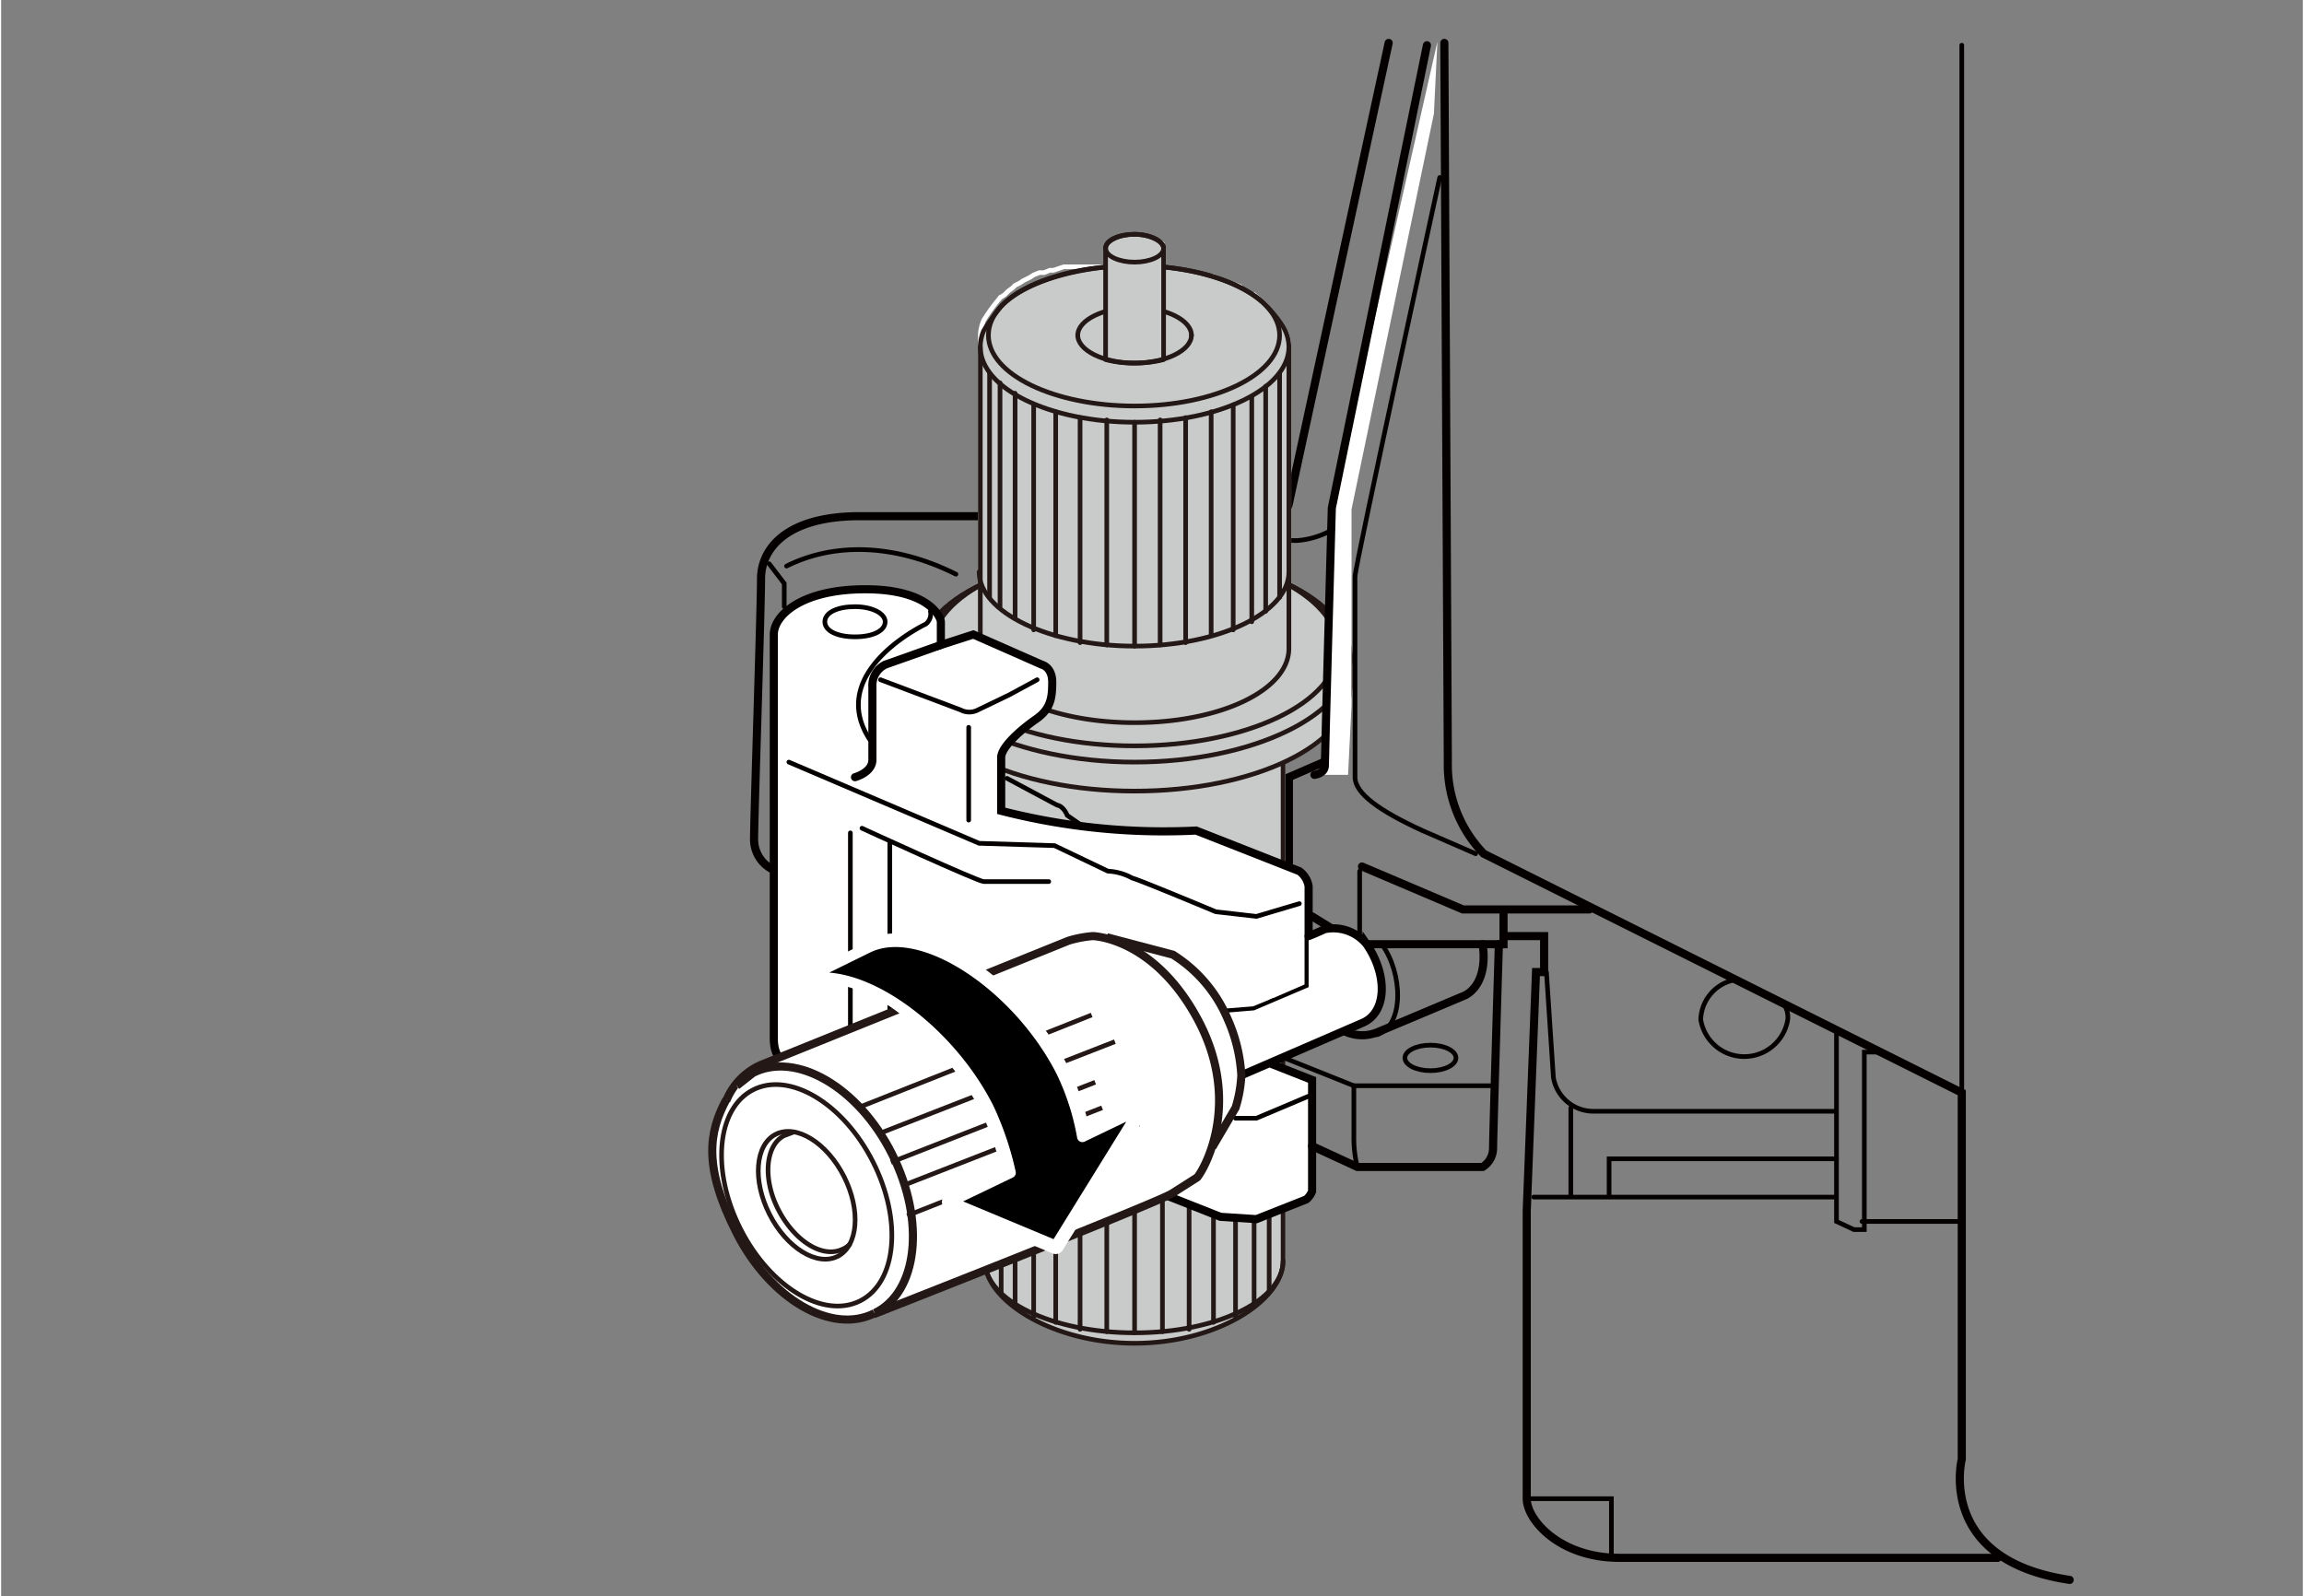 <svg xmlns="http://www.w3.org/2000/svg" width="70mm" height="48.5mm" viewBox="0 0 198.4 137.6"><rect x="0" y="0" width="198.4" height="137.6" fill="#808080" stroke="none"/><defs><style>.cls-1,.cls-2,.cls-3,.cls-5,.cls-9{fill:none;}.cls-1,.cls-2,.cls-6{stroke:#040000;}.cls-1,.cls-10,.cls-11,.cls-2,.cls-3,.cls-5,.cls-6{stroke-linecap:round;}.cls-1,.cls-2,.cls-6,.cls-8,.cls-9{stroke-miterlimit:10;}.cls-1,.cls-6{stroke-width:0.7px;}.cls-2,.cls-3,.cls-5,.cls-9{stroke-width:0.4px;}.cls-10,.cls-11,.cls-3{stroke:#fff;}.cls-10,.cls-11,.cls-3,.cls-5{stroke-linejoin:round;}.cls-4{fill:#c9caca;}.cls-5,.cls-8,.cls-9{stroke:#231815;}.cls-6,.cls-7,.cls-8{fill:#fff;}.cls-8{stroke-width:0.7px;}.cls-10{stroke-width:1.42px;}.cls-11{stroke-width:0.92px;}</style></defs><g id="レイヤー_1" data-name="レイヤー 1"><path class="cls-1" d="M115.6,88.8a3.5,3.5,0,0,0,3,.2l7.6-3.2c1.3-.7,1.8-2.4,1.5-4.4"/><path class="cls-2" d="M119,81.4c1.8,2.4,2,7-.4,7.8"/><path class="cls-1" d="M66.4,74.9a2.9,2.9,0,0,1-1.5-2.6c0-1.8.6-19.8.6-22.4s2.2-5.4,8.5-5.4h35.5a1.4,1.4,0,0,0,1.5-1.1l8.6-39.7"/><polyline class="cls-2" points="67.5 52.3 67.5 50.3 66.2 48.6"/><path class="cls-2" d="M67.7,48.8c4-2,9.2-2,14.6.7"/><path class="cls-2" d="M85.1,48.4a107.8,107.8,0,0,1,14.6-1.8c6.5-.2,10.7,0,12,0a7.2,7.2,0,0,0,2.8-.8"/><path class="cls-2" d="M87.3,54.2a17.7,17.7,0,0,1,3.9-1.1c1.1,0,4.1.5,5.4.3s5.5-.5,9.8-.5a27.7,27.7,0,0,1,8.1,1.8"/><polyline class="cls-1" points="114 65.7 111 67 111 74.4"/><polyline class="cls-1" points="113 79 116.9 81.4 129.5 81.4 129.5 78.6"/><polyline class="cls-1" points="117.3 74.7 126 78.4 136.9 78.4"/><path class="cls-2" d="M127.1,73.6l-4.6-2c-3.7-1.7-5.8-3.2-5.8-4.6V49.7c0-.9,7.3-34.4,7.3-34.4"/><line class="cls-2" x1="94.9" y1="53.4" x2="94.5" y2="71.2"/><line class="cls-2" x1="99.3" y1="53.3" x2="99.3" y2="71.8"/><line class="cls-2" x1="117.1" y1="75.1" x2="117.1" y2="81.4"/><path class="cls-1" d="M129.7,80.7H133v3.1h-.7l-.8,20.6v24.8c0,1.8,2.8,5.1,8,5.1h32.6"/><path class="cls-1" d="M124.4,3.7l.3,62a11,11,0,0,0,3.1,7.9L169,94.2v31.6s-2.2,8.7,9.3,10.4"/><path class="cls-2" d="M169,3.9V98.2"/><polyline class="cls-2" points="131.6 129.2 138.8 129.2 138.8 134.2"/><line class="cls-2" x1="132.1" y1="103.2" x2="158" y2="103.2"/><polyline class="cls-2" points="158.2 88.8 158.2 105.3 159.7 106 160.6 106 160.6 90.7 161.7 90.7"/><line class="cls-2" x1="160.4" y1="105.3" x2="168.8" y2="105.3"/><path class="cls-2" d="M133.2,83.8l.6,9.1a3.5,3.5,0,0,0,3.5,2.9H158"/><line class="cls-2" x1="135.3" y1="95.5" x2="135.3" y2="103.1"/><polyline class="cls-2" points="138.6 103.1 138.6 99.9 158.2 99.9"/><path class="cls-2" d="M153.8,86.8a2,2,0,0,1,.2,1.1,3.8,3.8,0,0,1-7.5,0,3.6,3.6,0,0,1,2.8-3.4"/><path class="cls-3" d="M111,50.4V29.9h0a3.5,3.5,0,0,0-.6-1.9l-1-1.2-.4-.5-.2-.2h0l-.8-.7h-.2l-.8-.5c-.1-.1-.2-.1-.2-.2l-2.4-.9h-.3l-1.1-.3h-.3l-1.5-.3h-1V21.4h0c0-.1-.1-.1-.1-.2V21h0a3.5,3.5,0,0,0-2.3-.7c-1.4,0-2.5.6-2.5,1.2V23H91.6l-.9.3h-.3l-.5.2h-.4l-.5.2-.3.2-.6.3-.3.2-.4.2-.2.2-.4.3-.3.3-.3.2h0c-.1,0-.1.1-.2.2a15.8,15.8,0,0,0-1.3,1.8,3.5,3.5,0,0,0-.3,1.4h0V50.4c-3.3,1.7-5.3,3.9-5.3,6.3v2.5c0,2.6,2.2,4.9,5.7,6.5V77.1a4.2,4.2,0,0,0,1,2.4,3.9,3.9,0,0,0-1,2.4h0v5.7h0v20.9h0v.4c.4,3.3,6,6.7,12.9,6.7s12.5-3.5,12.8-6.8v-.3h0V87.8h0V82.1h0a3.4,3.4,0,0,0-1-2.4,3.6,3.6,0,0,0,1-2.4V65.7c3.6-1.6,5.8-3.9,5.8-6.5V56.7C116.3,54.3,114.2,52.1,111,50.4Z"/><path class="cls-4" d="M108.4,78.4c-2-1.8-6.1-3.1-10.7-3.1s-9.2,1.4-11.1,3.4l-1.5,2a3.5,3.5,0,0,0-.3,1.4v26.6c0,3.4,5.8,7.1,12.9,7.1s12.8-3.7,12.8-7.1V82.1a3.2,3.2,0,0,0-.6-1.8,11.2,11.2,0,0,0-1.5-1.9"/><path class="cls-5" d="M108.4,78.4c-2-1.8-6.1-3.1-10.7-3.1s-9.2,1.4-11.1,3.4l-1.5,2a3.5,3.5,0,0,0-.3,1.4v26.6c0,3.4,5.8,7.1,12.9,7.1s12.8-3.7,12.8-7.1V82.1a3.2,3.2,0,0,0-.6-1.8A11.2,11.2,0,0,0,108.4,78.4Z"/><path class="cls-5" d="M110.5,108.7c0,3.4-5.7,6.2-12.8,6.2s-12.9-2.8-12.9-6.2"/><path class="cls-5" d="M110.5,81.9c0,3.5-5.7,6.2-12.8,6.2s-12.9-2.7-12.9-6.2,5.8-6.2,12.9-6.2S110.5,78.5,110.5,81.9Z"/><path class="cls-5" d="M110.5,87.8c0,3.4-5.7,6.2-12.8,6.2s-12.9-2.8-12.9-6.2"/><line class="cls-5" x1="97.7" y1="94" x2="97.7" y2="114.9"/><line class="cls-5" x1="95.3" y1="93.9" x2="95.3" y2="114.8"/><line class="cls-5" x1="93" y1="93.7" x2="93" y2="114.6"/><line class="cls-5" x1="90.9" y1="93.1" x2="90.9" y2="114"/><line class="cls-5" x1="89" y1="92.5" x2="89" y2="113.5"/><line class="cls-5" x1="87.4" y1="91.5" x2="87.4" y2="112.4"/><line class="cls-5" x1="86.2" y1="90.5" x2="86.2" y2="111.4"/><line class="cls-5" x1="100.1" y1="93.9" x2="100.1" y2="114.8"/><line class="cls-5" x1="102.4" y1="93.7" x2="102.4" y2="114.6"/><line class="cls-5" x1="104.5" y1="93.1" x2="104.5" y2="114"/><line class="cls-5" x1="106.4" y1="92.5" x2="106.4" y2="113.5"/><line class="cls-5" x1="108" y1="91.5" x2="108" y2="112.4"/><line class="cls-5" x1="109.3" y1="90.5" x2="109.3" y2="111.4"/><path class="cls-5" d="M108.5,76.6c0-2.8-4.9-5.2-10.8-5.2s-10.8,2.4-10.8,5.2v4.9c0,2.9,4.8,5.2,10.8,5.2s10.8-2.3,10.8-5.2Z"/><path class="cls-4" d="M108.4,49.8c-2-1.8-6.1-3.1-10.7-3.1s-9.2,1.4-11.1,3.4l-1.5,2a3.5,3.5,0,0,0-.3,1.4V77.1c0,3.4,5.8,6.2,12.9,6.2s12.8-2.8,12.8-6.2V53.5a3,3,0,0,0-.6-1.8,8.3,8.3,0,0,0-1.5-1.9"/><path class="cls-5" d="M108.4,49.8c-2-1.8-6.1-3.1-10.7-3.1s-9.2,1.4-11.1,3.4l-1.5,2a3.5,3.5,0,0,0-.3,1.4V77.1c0,3.4,5.8,6.2,12.9,6.2s12.8-2.8,12.8-6.2V53.5a3,3,0,0,0-.6-1.8A8.3,8.3,0,0,0,108.4,49.8Z"/><path class="cls-4" d="M116.3,56.7c0-5-8.4-9-18.6-9s-18.6,4-18.6,9v2.5c0,5,8.3,9,18.6,9s18.6-4,18.6-9Z"/><path class="cls-5" d="M116.3,56.7c0-5-8.4-9-18.6-9s-18.6,4-18.6,9v2.5c0,5,8.3,9,18.6,9s18.6-4,18.6-9Z"/><ellipse class="cls-5" cx="97.7" cy="55.9" rx="17.5" ry="8.4"/><path class="cls-5" d="M116.3,56.7c0,4.9-8.4,9-18.6,9s-18.6-4.1-18.6-9,8.3-9,18.6-9S116.3,51.7,116.3,56.7Z"/><path class="cls-4" d="M108.8,26.1c-2.1-1.9-6.3-3.2-11.1-3.2s-9.5,1.4-11.5,3.5a19.1,19.1,0,0,0-1.5,2.1,3.5,3.5,0,0,0-.3,1.4v26c0,3.6,5.9,6.4,13.3,6.4S111,59.5,111,55.9v-26a3.5,3.5,0,0,0-.6-1.9,13.5,13.5,0,0,0-1.6-1.9"/><path class="cls-5" d="M108.8,26.1c-2.1-1.9-6.3-3.2-11.1-3.2s-9.5,1.4-11.5,3.5a19.1,19.1,0,0,0-1.5,2.1,3.5,3.5,0,0,0-.3,1.4v26c0,3.6,5.9,6.4,13.3,6.4S111,59.5,111,55.9v-26a3.5,3.5,0,0,0-.6-1.9A13.5,13.5,0,0,0,108.8,26.1Z"/><path class="cls-5" d="M92.8,28.9c0-1.3,2.2-2.4,4.9-2.4s4.9,1.1,4.9,2.4"/><path class="cls-5" d="M110.2,28.9c0,3.4-5.6,6.1-12.5,6.1s-12.6-2.7-12.6-6.1,5.6-6,12.6-6S110.2,25.6,110.2,28.9Z"/><path class="cls-5" d="M111,29.9c0,3.6-6,6.5-13.3,6.5s-13.3-2.9-13.3-6.5"/><line class="cls-5" x1="97.7" y1="55.7" x2="97.7" y2="36.4"/><line class="cls-5" x1="95.3" y1="55.6" x2="95.3" y2="36.2"/><line class="cls-5" x1="93" y1="55.4" x2="93" y2="36"/><line class="cls-5" x1="90.9" y1="54.8" x2="90.9" y2="35.5"/><line class="cls-5" x1="89" y1="54.3" x2="89" y2="34.9"/><line class="cls-5" x1="87.4" y1="53.2" x2="87.4" y2="33.9"/><line class="cls-5" x1="86.1" y1="52.3" x2="86.1" y2="33"/><line class="cls-5" x1="85.2" y1="51.5" x2="85.2" y2="32.2"/><line class="cls-5" x1="99.9" y1="55.6" x2="99.9" y2="36.2"/><line class="cls-5" x1="102.1" y1="55.4" x2="102.1" y2="36"/><line class="cls-5" x1="104.3" y1="54.8" x2="104.3" y2="35.5"/><line class="cls-5" x1="106.2" y1="54.3" x2="106.2" y2="34.9"/><line class="cls-5" x1="107.8" y1="53.6" x2="107.8" y2="34.2"/><line class="cls-5" x1="109" y1="52.7" x2="109" y2="33.3"/><line class="cls-5" x1="110.2" y1="51.5" x2="110.2" y2="32.2"/><path class="cls-4" d="M97.7,20.2c-1.4,0-2.5.6-2.5,1.2V31a9.5,9.5,0,0,0,2.5.3,10.1,10.1,0,0,0,2.5-.3V21.4c0-.6-1.2-1.2-2.5-1.2"/><path class="cls-5" d="M97.7,20.2c-1.4,0-2.5.6-2.5,1.2V31a9.5,9.5,0,0,0,2.5.3,10.1,10.1,0,0,0,2.5-.3V21.4C100.2,20.8,99,20.2,97.7,20.2Z"/><path class="cls-5" d="M100.2,21.4c0,.7-1.2,1.2-2.5,1.2s-2.5-.5-2.5-1.2,1.1-1.2,2.5-1.2S100.2,20.8,100.2,21.4Z"/><path class="cls-5" d="M102.6,28.9c0,1.3-2.2,2.4-4.9,2.4s-4.9-1.1-4.9-2.4"/><path class="cls-5" d="M111,49.3c0,3.5-6,6.4-13.3,6.4s-13.4-2.9-13.4-6.4"/><ellipse class="cls-2" cx="123.2" cy="91.2" rx="2.2" ry="1.1"/><path class="cls-2" d="M86.7,67.1,91,69.4c.6.1.9.9.9.9l1.3.9"/><path class="cls-6" d="M109.7,86.4l3-1.3V76.4a2,2,0,0,0-.8-1.3L103,71.6a56.3,56.3,0,0,1-16.8-1.7V65.3c0-.9,1.7-2.4,3-3.3s1.4-1.9,1.4-3.2-.9-1.5-.9-1.5l-5.9-2.6-2.8.9h0v-2c0-.3-.9-2.8-6.5-2.8s-7.9,2.3-7.9,3.9V89.5c0,1.3.5,1.7.5,1.7l33.7,12,4.3,1.7,3.1.2,4.3-1.7a1.8,1.8,0,0,0,.5-.7V93.1l-3.3-1.3V86.4Z"/><path class="cls-1" d="M113,98.8l3.9,1.8h10.8a1.9,1.9,0,0,0,.9-1.6c0-1.1.5-17.6.5-17.6"/><polyline class="cls-2" points="110.6 91.2 116.6 93.6 128.4 93.6"/><path class="cls-2" d="M116.6,93.6v4.6a10.2,10.2,0,0,0,.3,2.4"/><path class="cls-2" d="M107.9,87.5c.7,1.3,1.1,3.9-.4,5"/><path class="cls-2" d="M106.9,87.3c1.1,1.5,1.1,3.4.2,4.3"/><path class="cls-1" d="M73.6,67s1.5-.4,1.5-1.5V59.2a2,2,0,0,1,1.1-1.9L81,55.6"/><path class="cls-2" d="M89.3,58.6l-2.4,1.3-2.7,1.3a1.6,1.6,0,0,1-1.5,0l-6.9-2.6"/><line class="cls-2" x1="83.4" y1="62.7" x2="83.4" y2="70.7"/><path class="cls-2" d="M67.9,65.7l16.4,7,6.5.2,4.6,2.2a4.8,4.8,0,0,1,2.1.6c.5.1,7.2,2.9,7.2,2.9l3.5.4,3.7-1.1"/><path class="cls-2" d="M80.1,52.7a1.1,1.1,0,0,1-.4,1.1s-8.7,4.1-4.8,10"/><path class="cls-2" d="M76.2,53.6c0,.8-1.1,1.3-2.6,1.3S71,54.4,71,53.6s1.1-1.3,2.6-1.3S76.2,52.9,76.2,53.6Z"/><path class="cls-2" d="M74.2,71.4S84.2,76,84.7,76h5.6"/><line class="cls-2" x1="76.6" y1="72.7" x2="76.6" y2="87.3"/><line class="cls-2" x1="73.2" y1="71.8" x2="73.2" y2="88.6"/><path class="cls-1" d="M105.5,87.3l2.5-.2,1.7-.7"/><polyline class="cls-2" points="106.4 96.4 108.2 96.4 112.7 94.5"/><path class="cls-7" d="M106.9,92.7l10.4-4.5c2.2-.9,2.2-4.2.4-6.8a3.7,3.7,0,0,0-3.6-1.3l-.9.4-.5.2v4.4l-4.7,2-2.4.2s1.4,3.6,1.3,5.4"/><path class="cls-1" d="M106.9,92.7l10.4-4.5c2.2-.9,2.2-4.2.4-6.8a3.7,3.7,0,0,0-3.6-1.3l-.9.4-.5.2"/><path class="cls-8" d="M95.3,80.8l5.7,1.5a12.1,12.1,0,0,1,4.7,5.5,13.8,13.8,0,0,1,1.2,4.9h0a11.1,11.1,0,0,1-.5,2.8l-2,3.4"/><path class="cls-8" d="M75.2,113.3s24.2-9.5,25.7-10.4l2.2-1.4c.8-1,3.8-6.7,0-13.7s-9-7.1-9-7.1a9.6,9.6,0,0,0-2.1.4L65.5,91.8a5.7,5.7,0,0,0-3,3.1"/><path class="cls-8" d="M75.3,113.2c-3.7,1.9-9-1.2-11.9-6.9s-2.4-8.7-.9-11.5"/><path class="cls-8" d="M63.4,93.6l1.4-1.1c3.7-1.9,9.1,1.2,12,7s2.2,11.9-1.5,13.7"/><ellipse class="cls-9" cx="69.4" cy="103.1" rx="3.6" ry="5.9" transform="translate(-39.1 42.5) rotate(-26.9)"/><ellipse class="cls-9" cx="69.4" cy="103.1" rx="6.4" ry="10.2" transform="translate(-39.1 42.5) rotate(-26.9)"/><path class="cls-9" d="M73.2,107.2a1.8,1.8,0,0,1-.7.5c-1.7.8-4.1-.7-5.5-3.4s-1.1-5.6.5-6.4l.8-.3"/><path class="cls-7" d="M123.8,3.6l-9.1,40.2s-.6,21.5-.6,22.2-.9.8-.9.8h2.9l.3-6V43.9l7.1-34.1Z"/><path class="cls-1" d="M122.9,3.9l-8.2,39.9s-.6,21.5-.6,22.2-.9.8-.9.8"/><line class="cls-9" x1="74.1" y1="95.4" x2="94" y2="87.5"/><line class="cls-9" x1="76" y1="97.6" x2="96" y2="89.8"/><line class="cls-9" x1="76.7" y1="100.2" x2="94.3" y2="93.3"/><line class="cls-9" x1="78" y1="102.1" x2="94.9" y2="95.5"/><line class="cls-9" x1="78.1" y1="104.8" x2="98.1" y2="96.9"/></g><g id="レイヤー_2" data-name="レイヤー 2"><path class="cls-10" d="M75.8,85.4c3,1.6,7.3,6.2,9.3,10.1a26.5,26.5,0,0,1,1.9,5.6l-5.2,2.5,9.1,3.8,7.3-11.8-5,2.4a21.4,21.4,0,0,0-1.8-5.6c-3.7-7.3-12-13-16.7-10.7"/><path class="cls-11" d="M85.1,95.5a26.5,26.5,0,0,1,1.9,5.6l-5.2,2.5,9.1,3.8,7.3-11.8-5,2.4a21.4,21.4,0,0,0-1.8-5.6c-3.7-7.3-12-13-16.7-10.7l-6.3,3.1C73.1,82.5,81.4,88.2,85.1,95.5Z"/></g></svg>